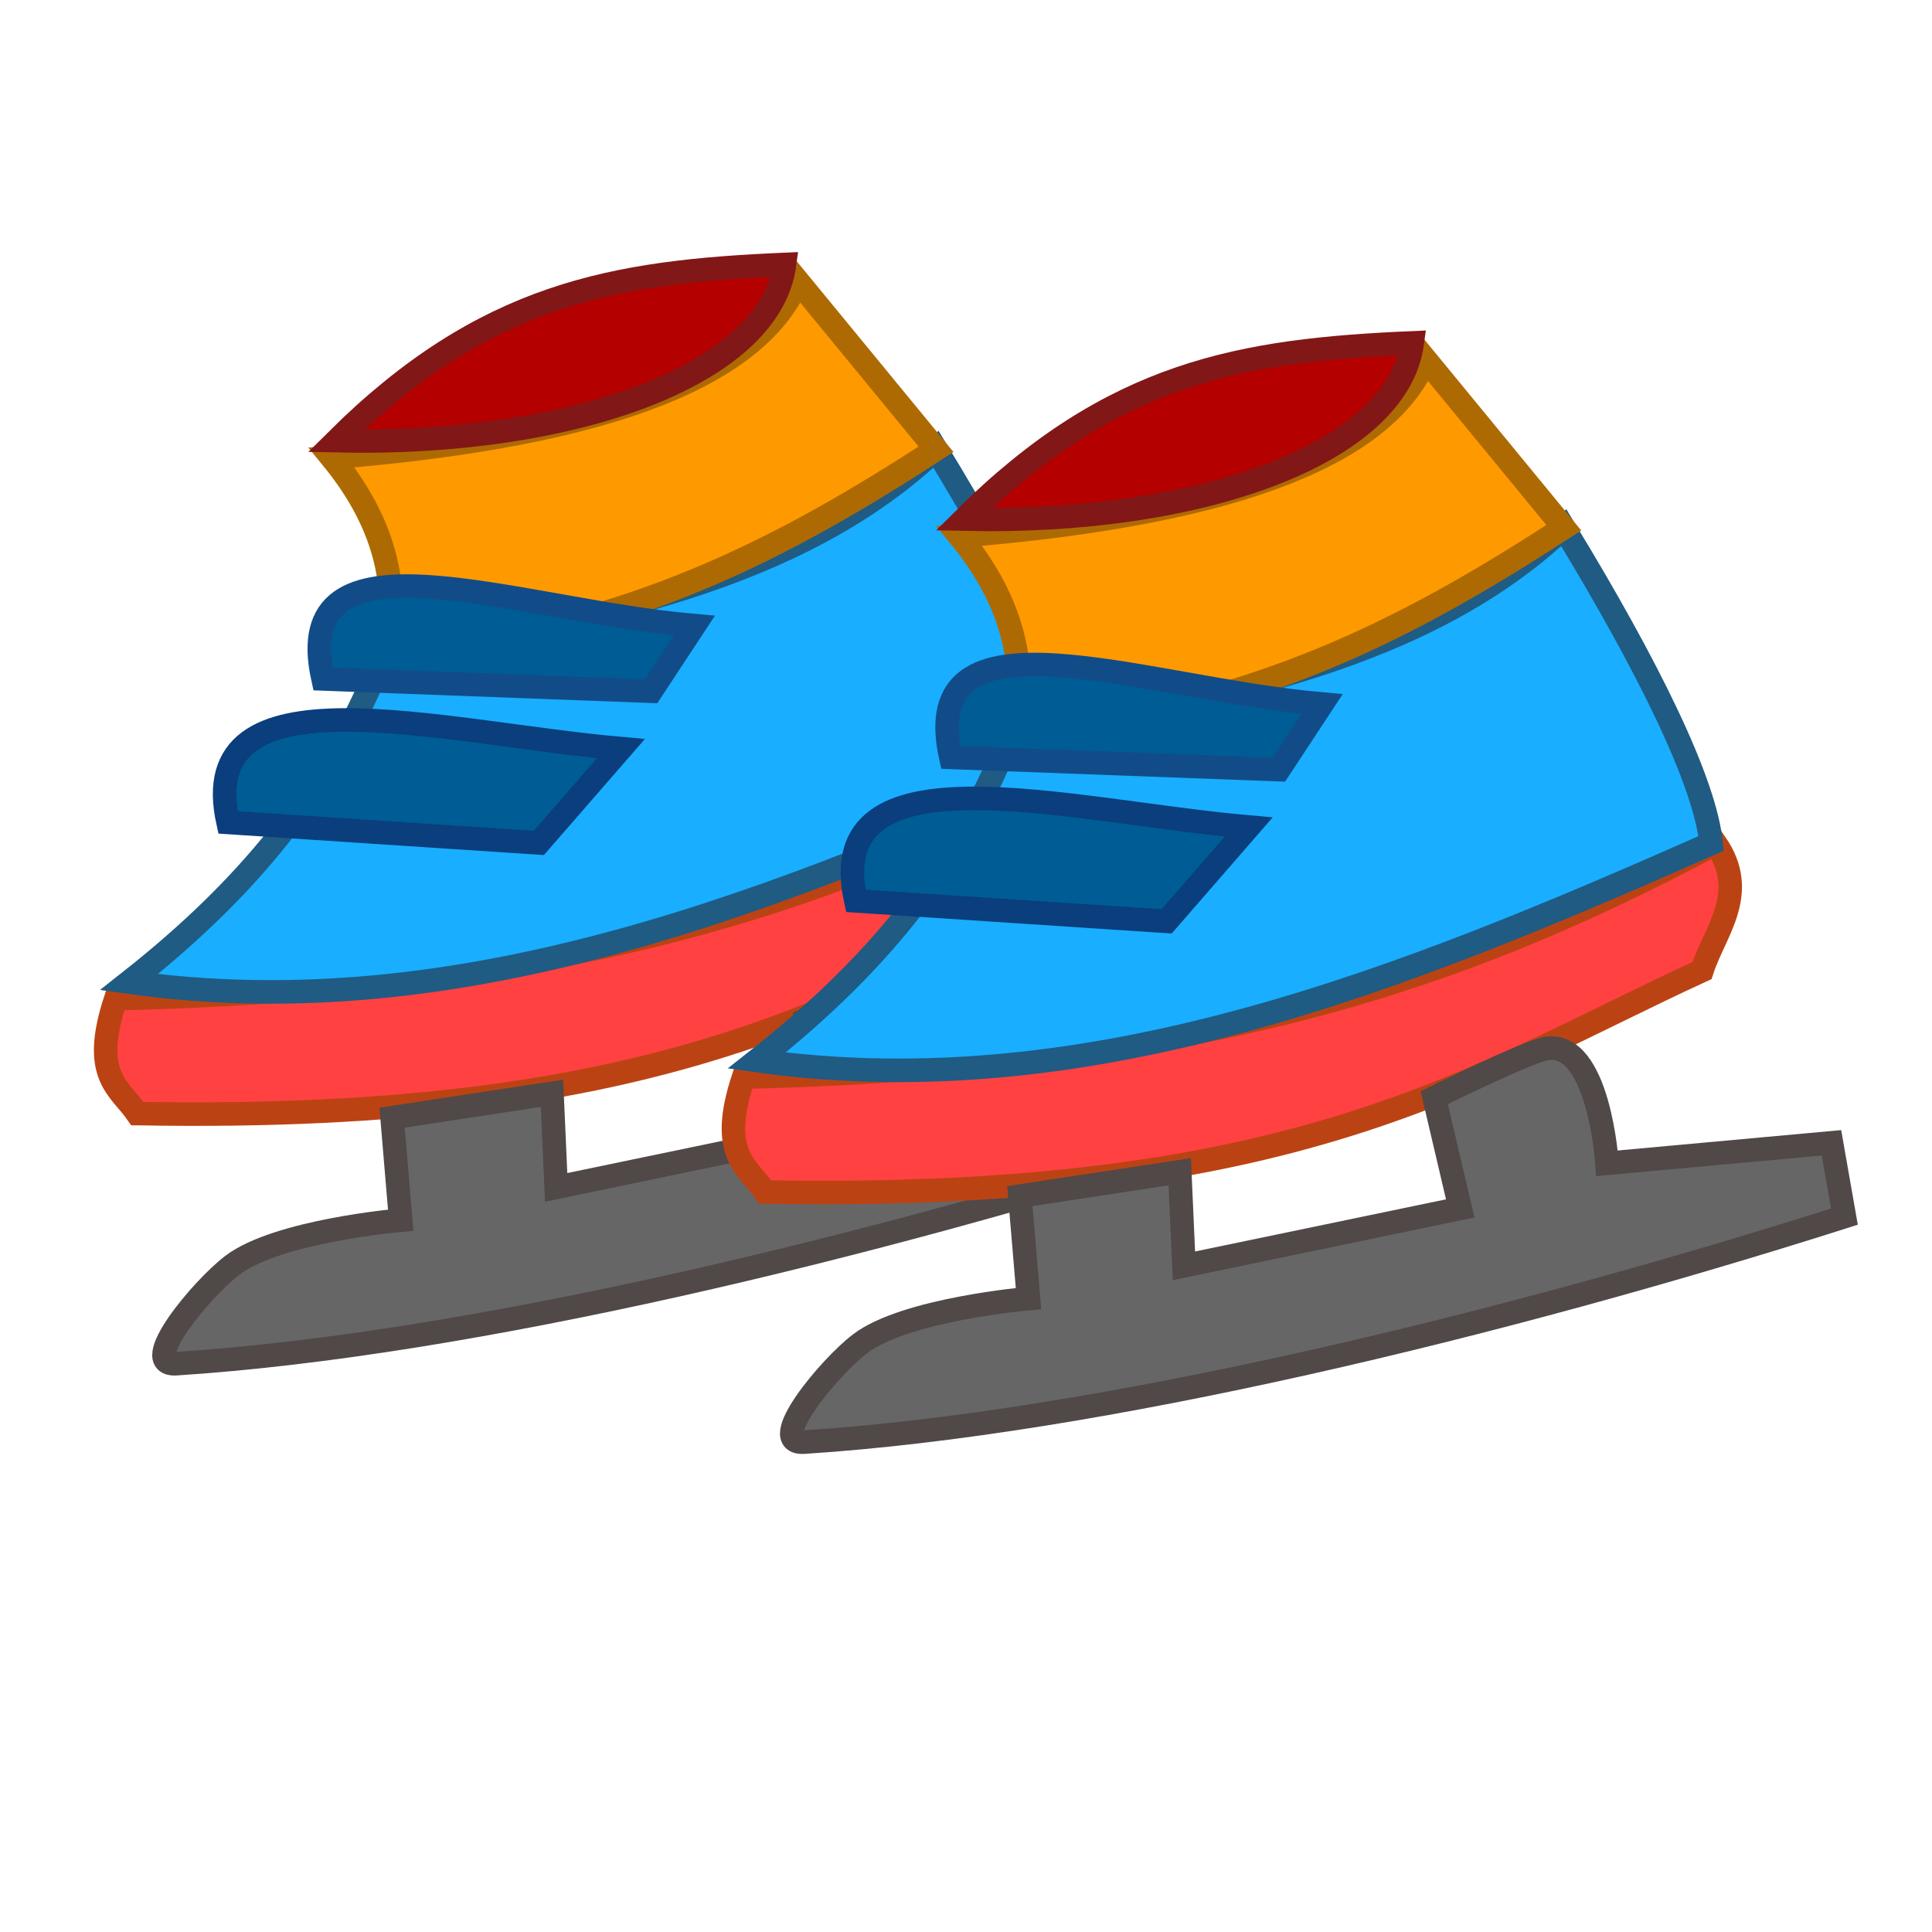 <?xml version="1.0"?>
<svg xmlns:rdf="http://www.w3.org/1999/02/22-rdf-syntax-ns#" xmlns="http://www.w3.org/2000/svg" xmlns:cc="http://creativecommons.org/ns#" xmlns:dc="http://purl.org/dc/elements/1.1/" xmlns:svg="http://www.w3.org/2000/svg" id="svg3809" viewBox="0 0 64 64" version="1.1">
  <title id="title4362">Skating shoe kids</title>
  <g id="layer1">
    <path id="path2996" stroke="#bb4313" stroke-width=".78" fill="#ff4141" d="m4.55 36.888c-0.589-0.852-1.568-1.24-0.715-3.803 14.965-0.377 23.402-3.044 32.201-7.74 1.14 1.651-0.042 2.925-0.452 4.208-7.568 3.481-13.258 7.662-31.033 7.335z"/>
    <path id="path2998" stroke="#1f5b83" stroke-width=".78" fill="#19aeff" d="m4.272 32.534c11.105 1.56 21.62-2.776 31.616-7.191-0.201-2.038-2.071-5.848-4.881-10.459-4.627 4.364-11.439 5.617-18.305 6.791-1.639 4.116-4.122 7.468-8.43 10.859z"/>
    <path id="path3000" stroke="#ae6a02" stroke-width=".78" fill="#f90" d="m12.845 21.675c0.32-2.025 0.095-4.135-1.859-6.52 9.654-0.78 14.171-2.89 15.445-5.84l4.576 5.569c-4.931 3.197-10.222 6.095-18.162 6.791z"/>
    <path id="path3002" stroke="#821717" stroke-width=".78" fill="#b50000" d="m11.139 14.6c4.911-4.882 9.187-5.595 14.85-5.84-0.49 3.663-7.021 6.02-14.85 5.84z"/>
    <path id="path3004" stroke="#0a3e7d" stroke-width=".78" fill="#005c94" d="m17.85 27.923-10.296-0.679c-1.173-5.264 7.014-2.972 13.014-2.445z"/>
    <path id="path3006" stroke="#114c89" stroke-width=".78" fill="#005c94" d="m21.568 22.898-10.868-0.408c-1.173-5.263 6.299-2.292 12.299-1.765z"/>
    <path id="path3008" stroke="#514848" stroke-width=".78" fill="#666" d="m12.988 37.024 0.286 3.396s-4.069 0.348-5.577 1.494c-1.016 0.772-3.157 3.344-1.859 3.26 9.746-0.628 23.077-3.849 34.465-7.47l-0.429-2.445-7.436 0.679s-0.265-4.075-2.002-3.803c-0.631 0.099-3.721 1.63-3.721 1.63l0.861 3.667-9.153 1.902-0.138-3.117z"/>
    <path id="path4344" stroke="#bb4313" stroke-width=".78" fill="#ff4141" d="m25.346 39.486c-0.589-0.852-1.568-1.24-0.715-3.803 14.964-0.377 23.402-3.044 32.201-7.74 1.14 1.651-0.042 2.925-0.452 4.208-7.568 3.481-13.258 7.662-31.033 7.335z"/>
    <path id="path4346" stroke="#1f5b83" stroke-width=".78" fill="#19aeff" d="m25.068 35.132c11.105 1.56 21.62-2.776 31.615-7.191-0.2-2.038-2.071-5.848-4.88-10.459-4.628 4.364-11.439 5.616-18.305 6.791-1.639 4.115-4.122 7.468-8.43 10.859z"/>
    <path id="path4348" stroke="#ae6a02" stroke-width=".78" fill="#f90" d="m33.641 24.274c0.32-2.025 0.095-4.135-1.859-6.52 9.654-0.78 14.171-2.89 15.445-5.84l4.576 5.569c-4.931 3.197-10.222 6.095-18.162 6.791z"/>
    <path id="path4350" stroke="#821717" stroke-width=".78" fill="#b50000" d="m31.935 17.198c4.911-4.882 9.187-5.595 14.85-5.84-0.49 3.663-7.021 6.02-14.85 5.84z"/>
    <path id="path4352" stroke="#0a3e7d" stroke-width=".78" fill="#005c94" d="m38.646 30.522-10.296-0.68c-1.173-5.264 7.014-2.972 13.014-2.445z"/>
    <path id="path4354" stroke="#114c89" stroke-width=".78" fill="#005c94" d="m42.365 25.496-10.869-0.407c-1.173-5.264 6.299-2.292 12.299-1.766z"/>
    <path id="path4356" stroke="#514848" stroke-width=".78" fill="#666" d="m33.784 39.622 0.286 3.396s-4.069 0.348-5.577 1.494c-1.016 0.772-3.157 3.344-1.859 3.26 9.746-0.628 23.077-3.849 34.465-7.47l-0.429-2.445-7.436 0.679s-0.265-4.075-2.002-3.803c-0.631 0.099-3.721 1.63-3.721 1.63l0.861 3.667-9.153 1.902-0.138-3.117z"/>
    <path id="path4364" opacity="0" stroke-width="0" transform="matrix(1.817 0 0 1.9 33.635 45.483)" d="m16.713-7.096a17.613 16.842 0 1 1 -35.227 0 17.613 16.842 0 1 1 35.227 0z"/>
  </g>
</svg>
